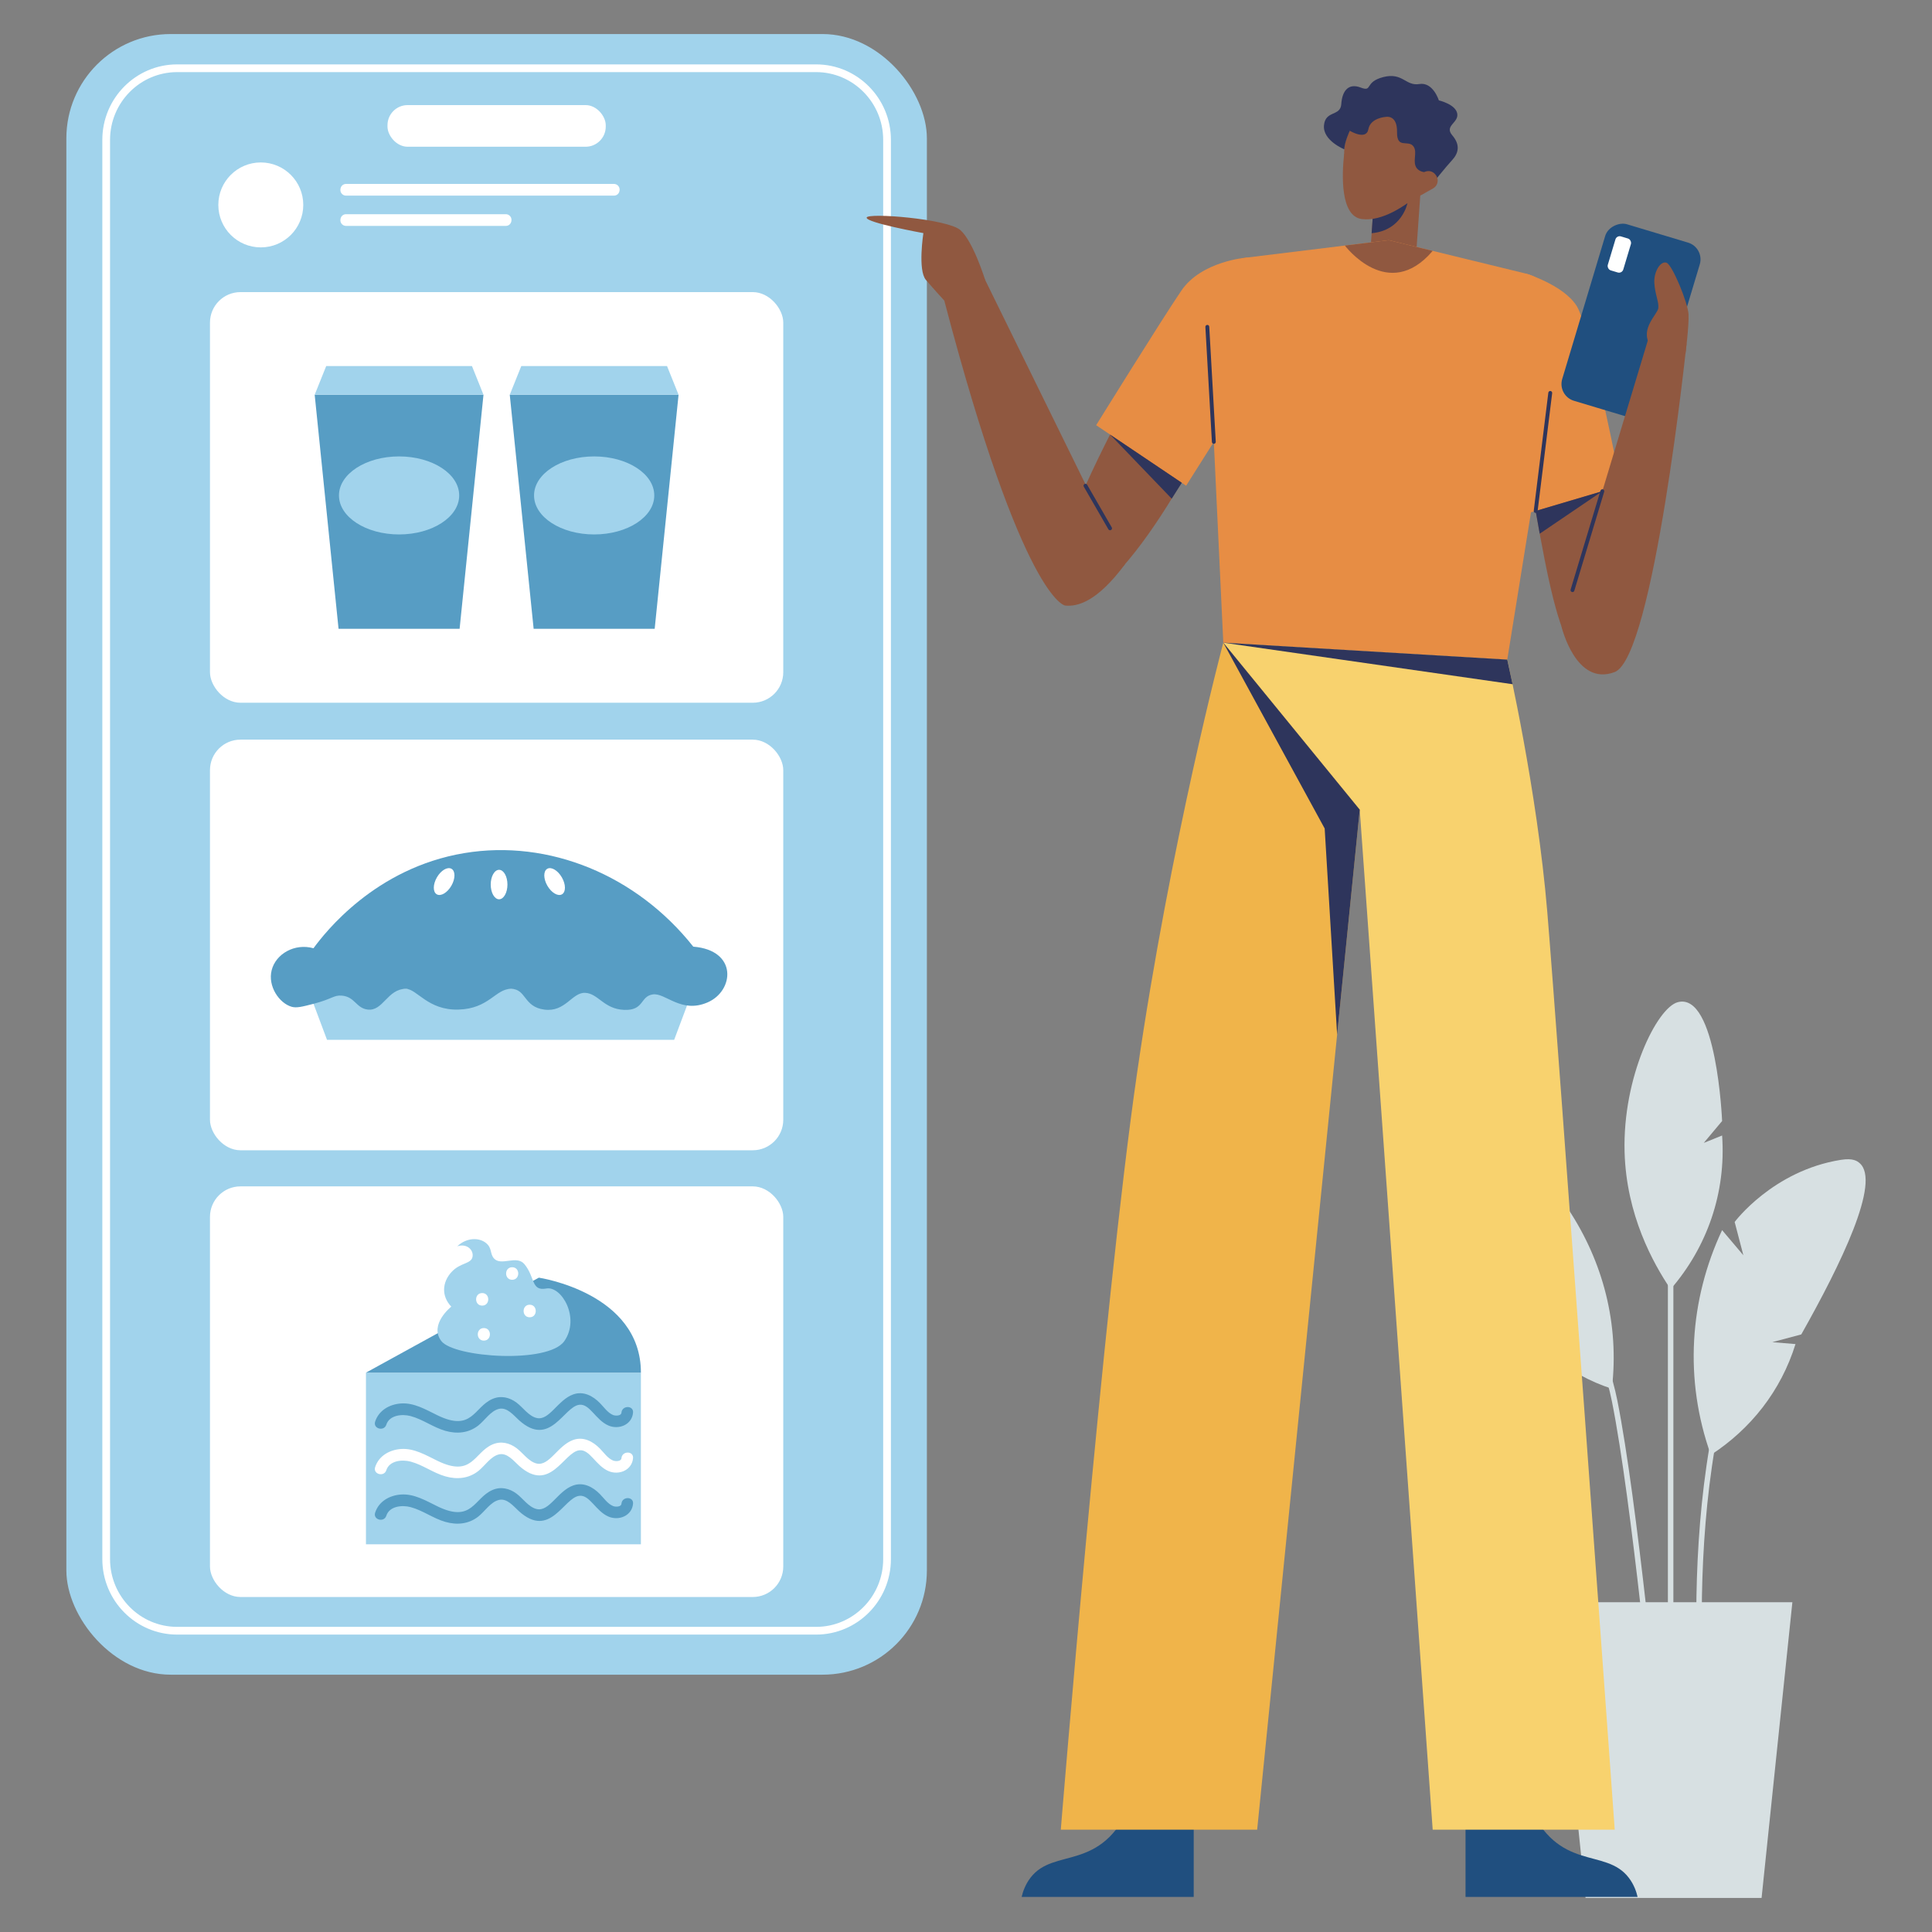 <svg xmlns="http://www.w3.org/2000/svg" id="Food_Delivery_App" viewBox="0 0 3000 3000"><rect x="0" y="0" width="3000" height="3000" fill="#808080" stroke="none"/><defs><style>.cls-1{fill:#d7e0e2;}.cls-2{fill:#579dc4;}.cls-3{fill:#204f7f;}.cls-4{fill:#f8d26e;}.cls-5{fill:#f0b44a;}.cls-6{fill:#2e355c;}.cls-7{fill:#fff;}.cls-8{fill:#e78d44;}.cls-9{fill:#a1d3ec;}.cls-10{fill:#905840;}</style></defs><polygon class="cls-1" points="2735.37 2947.14 2462.05 2947.14 2414.21 2487.89 2783.2 2487.89 2735.37 2947.14"></polygon><path class="cls-1" d="M2644.3,2664.88c-2.16,0-4.01-1.63-4.23-3.83-.14-1.35-13.55-136.42-.16-297.43,12.39-148.93,50.91-351.21,164.09-469.1,1.63-1.7,4.32-1.76,6.02-.12,1.7,1.63,1.75,4.32.12,6.02-111.42,116.07-149.45,316.27-161.73,463.77-13.34,160.25,0,294.66.13,296,.26,2.5-1.7,4.69-4.24,4.69Z"></path><path class="cls-1" d="M2656.6,2259.2c-41.79-117.07-33.27-240.9,17.48-349.06l32.99,38.99-13.5-51.66s59.23-79.66,164.94-96.47c19.32-3.07,25.56,2.08,29.05,5.05,33.53,28.55-28.81,156.6-90.53,266.03-14.99,4-29.99,8-44.98,12l35.99,3c-22.6,72.7-69.4,131.73-131.44,172.12Z"></path><path class="cls-1" d="M2594.15,2664.88c-2.35,0-4.26-1.91-4.26-4.26v-944.27c0-2.35,1.91-4.26,4.26-4.26s4.26,1.91,4.26,4.26v944.27c0,2.35-1.91,4.26-4.26,4.26Z"></path><path class="cls-1" d="M2594.15,2001.86c-27.25-40.34-68.83-115.18-71.51-213.17-3.18-116.29,50.32-223.76,82.47-232.46,60.73-16.44,68.97,184.48,68.97,184.48l-28.49,33.98,28.49-11.49c6.28,88.38-23.02,173.03-79.93,238.66Z"></path><path class="cls-1" d="M2573.15,2702.9c-2.17,0-4.03-1.65-4.24-3.86-.35-3.66-34.83-367.98-65.91-522.88-30.83-153.65-141-246.08-142.11-247-1.81-1.5-2.07-4.18-.57-6,1.5-1.81,4.18-2.07,6-.57,1.13.93,113.62,95.3,145.04,251.89,31.17,155.33,65.7,520.09,66.04,523.75.23,2.49-1.72,4.66-4.24,4.66Z"></path><path class="cls-1" d="M2502.91,2156.43c11.8-100.49-13.72-197.03-67.49-278.52l-28.16,29.99,15.17-47.85c-71.52-68.2-142.7-100.54-182.07-76.94-1.96,1.18-10.7,6.77-16.86,16.94-35.11,57.92,91.22,196.62,102.71,209.05,10-7.25,19.99-14.49,29.99-21.74-4.75,11.25-9.5,22.49-14.24,33.74,34.57,65.62,92.61,113.18,160.96,135.32Z"></path><rect class="cls-9" x="103.04" y="52.86" width="1336.22" height="2547.58" rx="162" ry="162"></rect><path class="cls-7" d="M1267.23,2538.18H275.07c-64.06,0-116.18-52.56-116.18-117.16V217.14c0-64.6,52.12-117.16,116.18-117.16h992.16c64.06,0,116.17,52.56,116.17,117.16v2203.89c0,64.6-52.12,117.16-116.17,117.16ZM275.07,111.98c-57.44,0-104.18,47.17-104.18,105.16v2203.89c0,57.98,46.73,105.16,104.18,105.16h992.16c57.44,0,104.17-47.17,104.17-105.16V217.14c0-57.98-46.73-105.16-104.17-105.16H275.07Z"></path><rect class="cls-7" x="601.7" y="163.19" width="338.9" height="64.66" rx="31.25" ry="31.25"></rect><rect class="cls-7" x="326.05" y="453.58" width="890.2" height="637.63" rx="47.38" ry="47.38"></rect><rect class="cls-7" x="326.05" y="1148.51" width="890.2" height="637.63" rx="47.38" ry="47.38"></rect><rect class="cls-7" x="326.05" y="1842.19" width="890.2" height="637.63" rx="47.38" ry="47.38"></rect><polygon class="cls-2" points="713.68 976.39 525.71 976.39 488.64 612.96 750.75 612.96 713.68 976.39"></polygon><polygon class="cls-9" points="750.75 612.96 488.64 612.96 506.55 568.38 732.84 568.38 750.75 612.96"></polygon><ellipse class="cls-9" cx="619.69" cy="769.3" rx="93.35" ry="60.58"></ellipse><polygon class="cls-2" points="1016.59 976.39 828.63 976.39 791.55 612.96 1053.67 612.96 1016.59 976.39"></polygon><polygon class="cls-9" points="1053.67 612.96 791.55 612.96 809.46 568.38 1035.75 568.38 1053.67 612.96"></polygon><ellipse class="cls-9" cx="922.61" cy="769.3" rx="93.35" ry="60.58"></ellipse><polygon class="cls-9" points="1046.85 1614.61 507.78 1614.61 478.11 1535.48 1076.52 1535.48 1046.85 1614.61"></polygon><path class="cls-2" d="M421.86,1506.43c-6.41,25.23,11.97,51.41,30.91,56.87,7.71,2.22,16.49-.05,34.06-4.58,28.82-7.44,31.33-13.74,43.83-12.73,20.56,1.67,22.09,19.38,40.18,21.64,24.14,3.01,30.57-32.15,59.35-32.15,17.31,0,34,33.49,81.6,32.2,47.6-1.29,57.49-32.2,81.6-32.2s19.16,28,51.93,32.24c32.76,4.24,42.66-26.67,63.06-26.05,20.4.62,29.06,25.09,60.58,26.45,31.53,1.37,24.73-20.89,44.51-23.98,19.78-3.09,43.89,30.29,85.31,12.36,41.42-17.93,46.98-80.98-22.25-86.55-87.68-110.72-223.78-167.16-355.46-145.28-138.71,23.05-216.67,123.72-234.29,147.75-29.53-8.2-58.55,8.97-64.91,34Z"></path><ellipse class="cls-7" cx="774.97" cy="1373.52" rx="12.98" ry="22.87"></ellipse><ellipse class="cls-7" cx="689.66" cy="1368.88" rx="22.87" ry="12.98" transform="translate(-840.66 1281.7) rotate(-60)"></ellipse><ellipse class="cls-7" cx="861.2" cy="1368.88" rx="12.98" ry="22.87" transform="translate(-569.06 613.99) rotate(-30)"></ellipse><circle class="cls-7" cx="404.97" cy="318.19" r="65.95"></circle><path class="cls-7" d="M953.36,303.79h-416.03c-4.86,0-8.79-3.94-8.79-8.79,0-5.75,4.02-9.4,8.79-9.4h416.03c4.86,0,8.79,3.94,8.79,8.79,0,5.75-4.02,9.4-8.79,9.4Z"></path><path class="cls-7" d="M785.45,350.79h-248.12c-4.86,0-8.79-3.94-8.79-8.79,0-5.75,4.02-9.4,8.79-9.4h248.12c4.86,0,8.79,3.94,8.79,8.79,0,5.75-4.02,9.4-8.79,9.4Z"></path><rect class="cls-9" x="568.27" y="2131.45" width="426.94" height="266.52"></rect><path class="cls-2" d="M568.27,2131.45l268.44-147.49s158.5,23.29,158.5,147.49h-426.94Z"></path><path class="cls-2" d="M599.86,2212.26c4.92-15.13,24.68-16.86,37.7-13.39,18.99,5.07,35.04,17.51,53.96,22.92,17.99,5.14,36.16,3.49,51.13-8.23,10.06-7.88,19.17-22.76,32.13-25.87,12.65-3.04,22.84,10.15,31.09,17.58,48.47,43.68,69.39-21.22,93.74-23.96,16.35-1.84,25.27,23.83,45.42,32.35,16.14,6.82,36.4-1.49,37.96-20.15.96-11.54-17.04-11.48-18,0-.45,5.4-9.43,5.18-12.95,3.73-8.43-3.46-14.18-12.12-20.35-18.43-11.02-11.27-25.7-19.21-41.56-13.59-24.21,8.59-37.18,41.3-56.86,36.63-12.36-2.94-21.33-16.49-31.11-23.82-11.09-8.32-24.51-11.43-37.57-5.72-28.77,12.57-31.06,51.71-85.21,25.39-17.68-8.59-36.28-19.87-56.73-18.4-17.76,1.27-34.42,10.59-40.14,28.17-3.59,11.04,13.78,15.77,17.36,4.79h0Z"></path><path class="cls-7" d="M599.86,2282.95c4.92-15.13,24.68-16.86,37.7-13.39,18.99,5.07,35.04,17.51,53.96,22.92,17.99,5.14,36.16,3.49,51.13-8.23,10.06-7.88,19.17-22.76,32.13-25.87,12.65-3.04,22.84,10.15,31.09,17.58,48.47,43.68,69.39-21.22,93.74-23.96,16.35-1.84,25.27,23.83,45.42,32.35,16.14,6.82,36.4-1.49,37.96-20.15.96-11.54-17.04-11.48-18,0-.45,5.4-9.43,5.18-12.95,3.73-8.43-3.46-14.18-12.12-20.35-18.43-11.02-11.27-25.7-19.21-41.56-13.59-24.21,8.59-37.18,41.3-56.86,36.63-12.36-2.94-21.33-16.49-31.11-23.82-11.09-8.32-24.51-11.43-37.57-5.72-28.77,12.57-31.06,51.71-85.21,25.39-17.68-8.59-36.28-19.87-56.73-18.4-17.76,1.27-34.42,10.59-40.14,28.17-3.59,11.04,13.78,15.77,17.36,4.79h0Z"></path><path class="cls-2" d="M599.86,2353.64c4.92-15.13,24.68-16.86,37.7-13.39,18.99,5.07,35.04,17.51,53.96,22.92,17.99,5.14,36.16,3.49,51.13-8.23,10.06-7.88,19.17-22.76,32.13-25.87,12.65-3.04,22.84,10.15,31.09,17.58,48.47,43.68,69.39-21.22,93.74-23.96,16.35-1.84,25.27,23.83,45.42,32.35,16.14,6.82,36.4-1.49,37.96-20.15.96-11.54-17.04-11.48-18,0-.45,5.4-9.43,5.18-12.95,3.73-8.43-3.46-14.18-12.12-20.35-18.43-11.02-11.27-25.7-19.21-41.56-13.59-24.21,8.59-37.18,41.3-56.86,36.63-12.36-2.94-21.33-16.49-31.11-23.82-11.09-8.32-24.51-11.43-37.57-5.72-28.77,12.57-31.06,51.71-85.21,25.39-17.68-8.59-36.28-19.87-56.73-18.4-17.76,1.27-34.42,10.59-40.14,28.17-3.59,11.04,13.78,15.77,17.36,4.79h0Z"></path><path class="cls-9" d="M733.66,1951.94c-2.47,10.84-18.55,8.51-31.98,22.65-15.28,16.08-16.61,37.97-.92,54.34,0,0-34.93,27.65-15.53,53.37,19.41,25.71,166.41,35.9,191.15,0,24.74-35.9-4.37-85.87-28.14-81.51-23.77,4.37-16.98-17.47-33.96-37.84-12.3-14.76-36.37,3.78-47.44-9.09-6.16-7.16-2.62-15.71-11.8-23.42-10.89-9.15-30.4-9.08-45.03,4.83,15.2-5.11,26.03,6.2,23.64,16.67Z"></path><path class="cls-7" d="M748.73,2007.86c-12.54,0-12.56,19.49,0,19.49s12.56-19.49,0-19.49Z"></path><path class="cls-7" d="M822.48,2025.97c-12.54,0-12.56,19.49,0,19.49s12.56-19.49,0-19.49Z"></path><path class="cls-7" d="M795.31,1967.75c-12.54,0-12.56,19.49,0,19.49s12.56-19.49,0-19.49Z"></path><path class="cls-7" d="M751.32,2062.19c-12.54,0-12.56,19.49,0,19.49s12.56-19.49,0-19.49Z"></path><rect class="cls-10" x="2097.8" y="306.22" width="138.35" height="71.21" transform="translate(1673.74 2479.43) rotate(-85.97)"></rect><path class="cls-6" d="M2185.48,315.51s-8.26,42.36-55.63,46.62l3.37-47.85,52.26,1.24Z"></path><circle class="cls-10" cx="2155.41" cy="236.6" r="68.19"></circle><path class="cls-10" d="M2087.25,238.5c-3.84,33.52-5.96,97.16,27.27,101.64,32.21,4.34,68.51-21.78,85.73-35.77l-113-65.87Z"></path><path class="cls-3" d="M1853.6,2810.59v134.89h-267.17c1.7-7.34,5.26-18.66,13.6-29.62,36.63-48.2,109.43-6.87,156.46-115.54,32.37,3.42,64.74,6.85,97.12,10.27Z"></path><path class="cls-3" d="M2275.68,2810.59v134.89s267.17,0,267.17,0c-1.7-7.34-5.26-18.66-13.6-29.62-36.63-48.2-109.43-6.87-156.46-115.54-32.37,3.42-64.74,6.85-97.12,10.27Z"></path><path class="cls-4" d="M2340.47,1024.24s46.27,201.26,62.2,392.4c15.93,191.14,104.67,1424.48,104.67,1424.48h-282.67l-113.28-1583.76-211.88-259.41,440.95,26.3Z"></path><path class="cls-5" d="M1899.53,997.94s-81.67,307.2-134,669c-52.34,361.81-118.33,1174.17-118.33,1174.17h304.92l159.29-1583.76-211.88-259.41Z"></path><path class="cls-10" d="M1936.7,399.86s-64.28,4.77-96.74,63.19c-32.46,58.42-239.96,405.23-192.77,461.79,47.19,56.56,196.48-153.93,274.37-357.93l15.13-167.04Z"></path><path class="cls-10" d="M1512.64,399.86l234.01,476.55c-42.84,57.86-73.48,65.94-92.75,63.88,0,0-65.19-6.95-187.62-473.54l46.36-66.9Z"></path><path class="cls-10" d="M2397.68,439.09s45.03,22.1,56.16,61.05,106.64,491.82,38.95,524.1-85.31-92.91-131.68-370.17l36.57-214.98Z"></path><path class="cls-8" d="M2156.49,372.93c-73.26,8.98-146.52,17.95-219.79,26.93-36.65,4.49-63.64,36.48-61.91,73.36,8.24,174.91,16.49,349.81,24.73,524.72l440.95,26.3c27.76-172.25,55.52-344.49,83.29-516.74,6.08-37.72-17.85-73.78-54.97-82.83-70.77-17.25-141.53-34.49-212.3-51.74Z"></path><path class="cls-8" d="M1936.7,399.86s-70.77,5.08-102.3,51.44c-31.53,46.36-132.29,208.95-132.29,208.95l139.71,93.97,82.84-131.06,12.04-223.3Z"></path><path class="cls-8" d="M2368.79,424.67s58.62,17.51,79.49,50.43c20.86,32.92,68.57,279.11,68.57,279.11l-139.51,41.35-16.22-141.5,7.68-229.4Z"></path><path class="cls-10" d="M2156.49,372.93l-68.19,8.35s67.18,89.62,136.38,8.26l-68.19-16.62Z"></path><rect class="cls-3" x="2389.32" y="422.75" width="286.2" height="153.36" rx="27.14" ry="27.14" transform="translate(1325.72 2781.2) rotate(-73.28)"></rect><rect class="cls-7" x="2502.06" y="367.38" width="25.11" height="55.08" rx="6.87" ry="6.87" transform="translate(219.84 -706.56) rotate(16.72)"></rect><path class="cls-10" d="M2565.11,507.56l-140.41,465.25s22.1,93.9,82.64,70.72c60.55-23.18,111.55-510.01,111.55-510.01l-53.78-25.96Z"></path><path class="cls-10" d="M2617.14,549.54s5.64-43.19,4.84-61.14c-.8-17.95-25.04-76.66-34-80.37-8.96-3.71-20.09,13.29-19.16,31.06.93,17.78,7.42,29.88,6.18,39.44-1.24,9.56-28.75,32.12-12.98,56.85l55.12,14.16Z"></path><polygon class="cls-6" points="2488.1 762.74 2390.86 828.72 2384.58 793.42 2488.1 762.74"></polygon><path class="cls-6" d="M2441.73,919.39c-2,0-3.46-1.93-2.87-3.87l46.37-153.65c.48-1.58,2.15-2.48,3.74-2,1.58.48,2.48,2.15,2,3.74l-46.37,153.65c-.39,1.29-1.58,2.13-2.87,2.13Z"></path><path class="cls-6" d="M2384.58,796.42c-1.8,0-3.2-1.58-2.98-3.37l22.64-183.3c.2-1.64,1.71-2.81,3.35-2.61,1.64.21,2.81,1.7,2.61,3.35l-22.64,183.3c-.19,1.52-1.48,2.63-2.97,2.63Z"></path><path class="cls-6" d="M1884.83,689.17c-1.58,0-2.9-1.24-2.99-2.83l-10.12-178.62c-.22-3.82,5.75-4.51,5.99-.34l10.12,178.62c.04.73-.45,3.17-3,3.17Z"></path><polygon class="cls-6" points="1899.53 997.94 2348.74 1062.45 2340.47 1024.24 1899.53 997.94"></polygon><polygon class="cls-6" points="1899.53 997.94 2056.95 1286.48 2076.27 1606.66 2111.4 1257.35 1899.53 997.94"></polygon><polygon class="cls-6" points="1723.68 674.76 1819.41 774.34 1835.1 749.7 1723.68 674.76"></polygon><path class="cls-6" d="M1723.68,823.37c-1.04,0-2.04-.54-2.6-1.5l-38.15-66.15c-.83-1.44-.33-3.27,1.1-4.1,1.44-.83,3.26-.33,4.1,1.1l38.15,66.15c1.15,1.99-.29,4.5-2.6,4.5Z"></path><path class="cls-10" d="M1529.69,434.58s-18.44-59.63-38.38-77.24c-19.94-17.62-144.19-27.36-145.58-19.47-1.39,7.88,88.09,24.11,88.09,24.11,0,0-8.93,57.59,3.88,72.61s28.57,32.18,28.57,32.18l63.41-32.18Z"></path><path class="cls-6" d="M2219.31,267.75c-5.93.17-14.46-.52-19.06-6.21-7.96-9.85,1.27-24.68-5.28-34-8.04-11.44-26.12,4.79-25.66-22.56.46-27.35-17.31-23.49-17.31-23.49,0,0-23.95,1.24-27.2,19.16-3.25,17.93-28.79,2.45-28.79,2.45,0,0-7.85,16.02-8.63,28.71,0,0-33.68-13.54-31.52-37.18,2.16-23.65,25.66-13.45,26.89-33.07,1.24-19.63,10.51-33.07,29.98-25.66,19.47,7.42,5.1-8.5,35.24-16.23,30.14-7.73,34.62,14.37,55.95,10.82,21.33-3.55,30.29,25.35,30.29,25.35,0,0,26.12,6.03,28.59,20.55,2.47,14.53-20.55,18.7-7.73,33.69,12.83,14.99,9.74,27.82-.31,38.64-10.05,10.82-31.18,37.4-31.18,37.4l-12.4-1.01c2.7-5.78,5.41-11.57,8.11-17.35Z"></path><path class="cls-10" d="M2187.84,296.68c4.68,8.26,13.21,9.59,19.41,6.08l18.17-10.29c6.68-3.78,9.02-12.26,5.24-18.94-4.68-8.26-13.21-9.59-19.41-6.08l-18.17,10.29c-6.68,3.78-9.02,12.26-5.24,18.94Z"></path></svg>